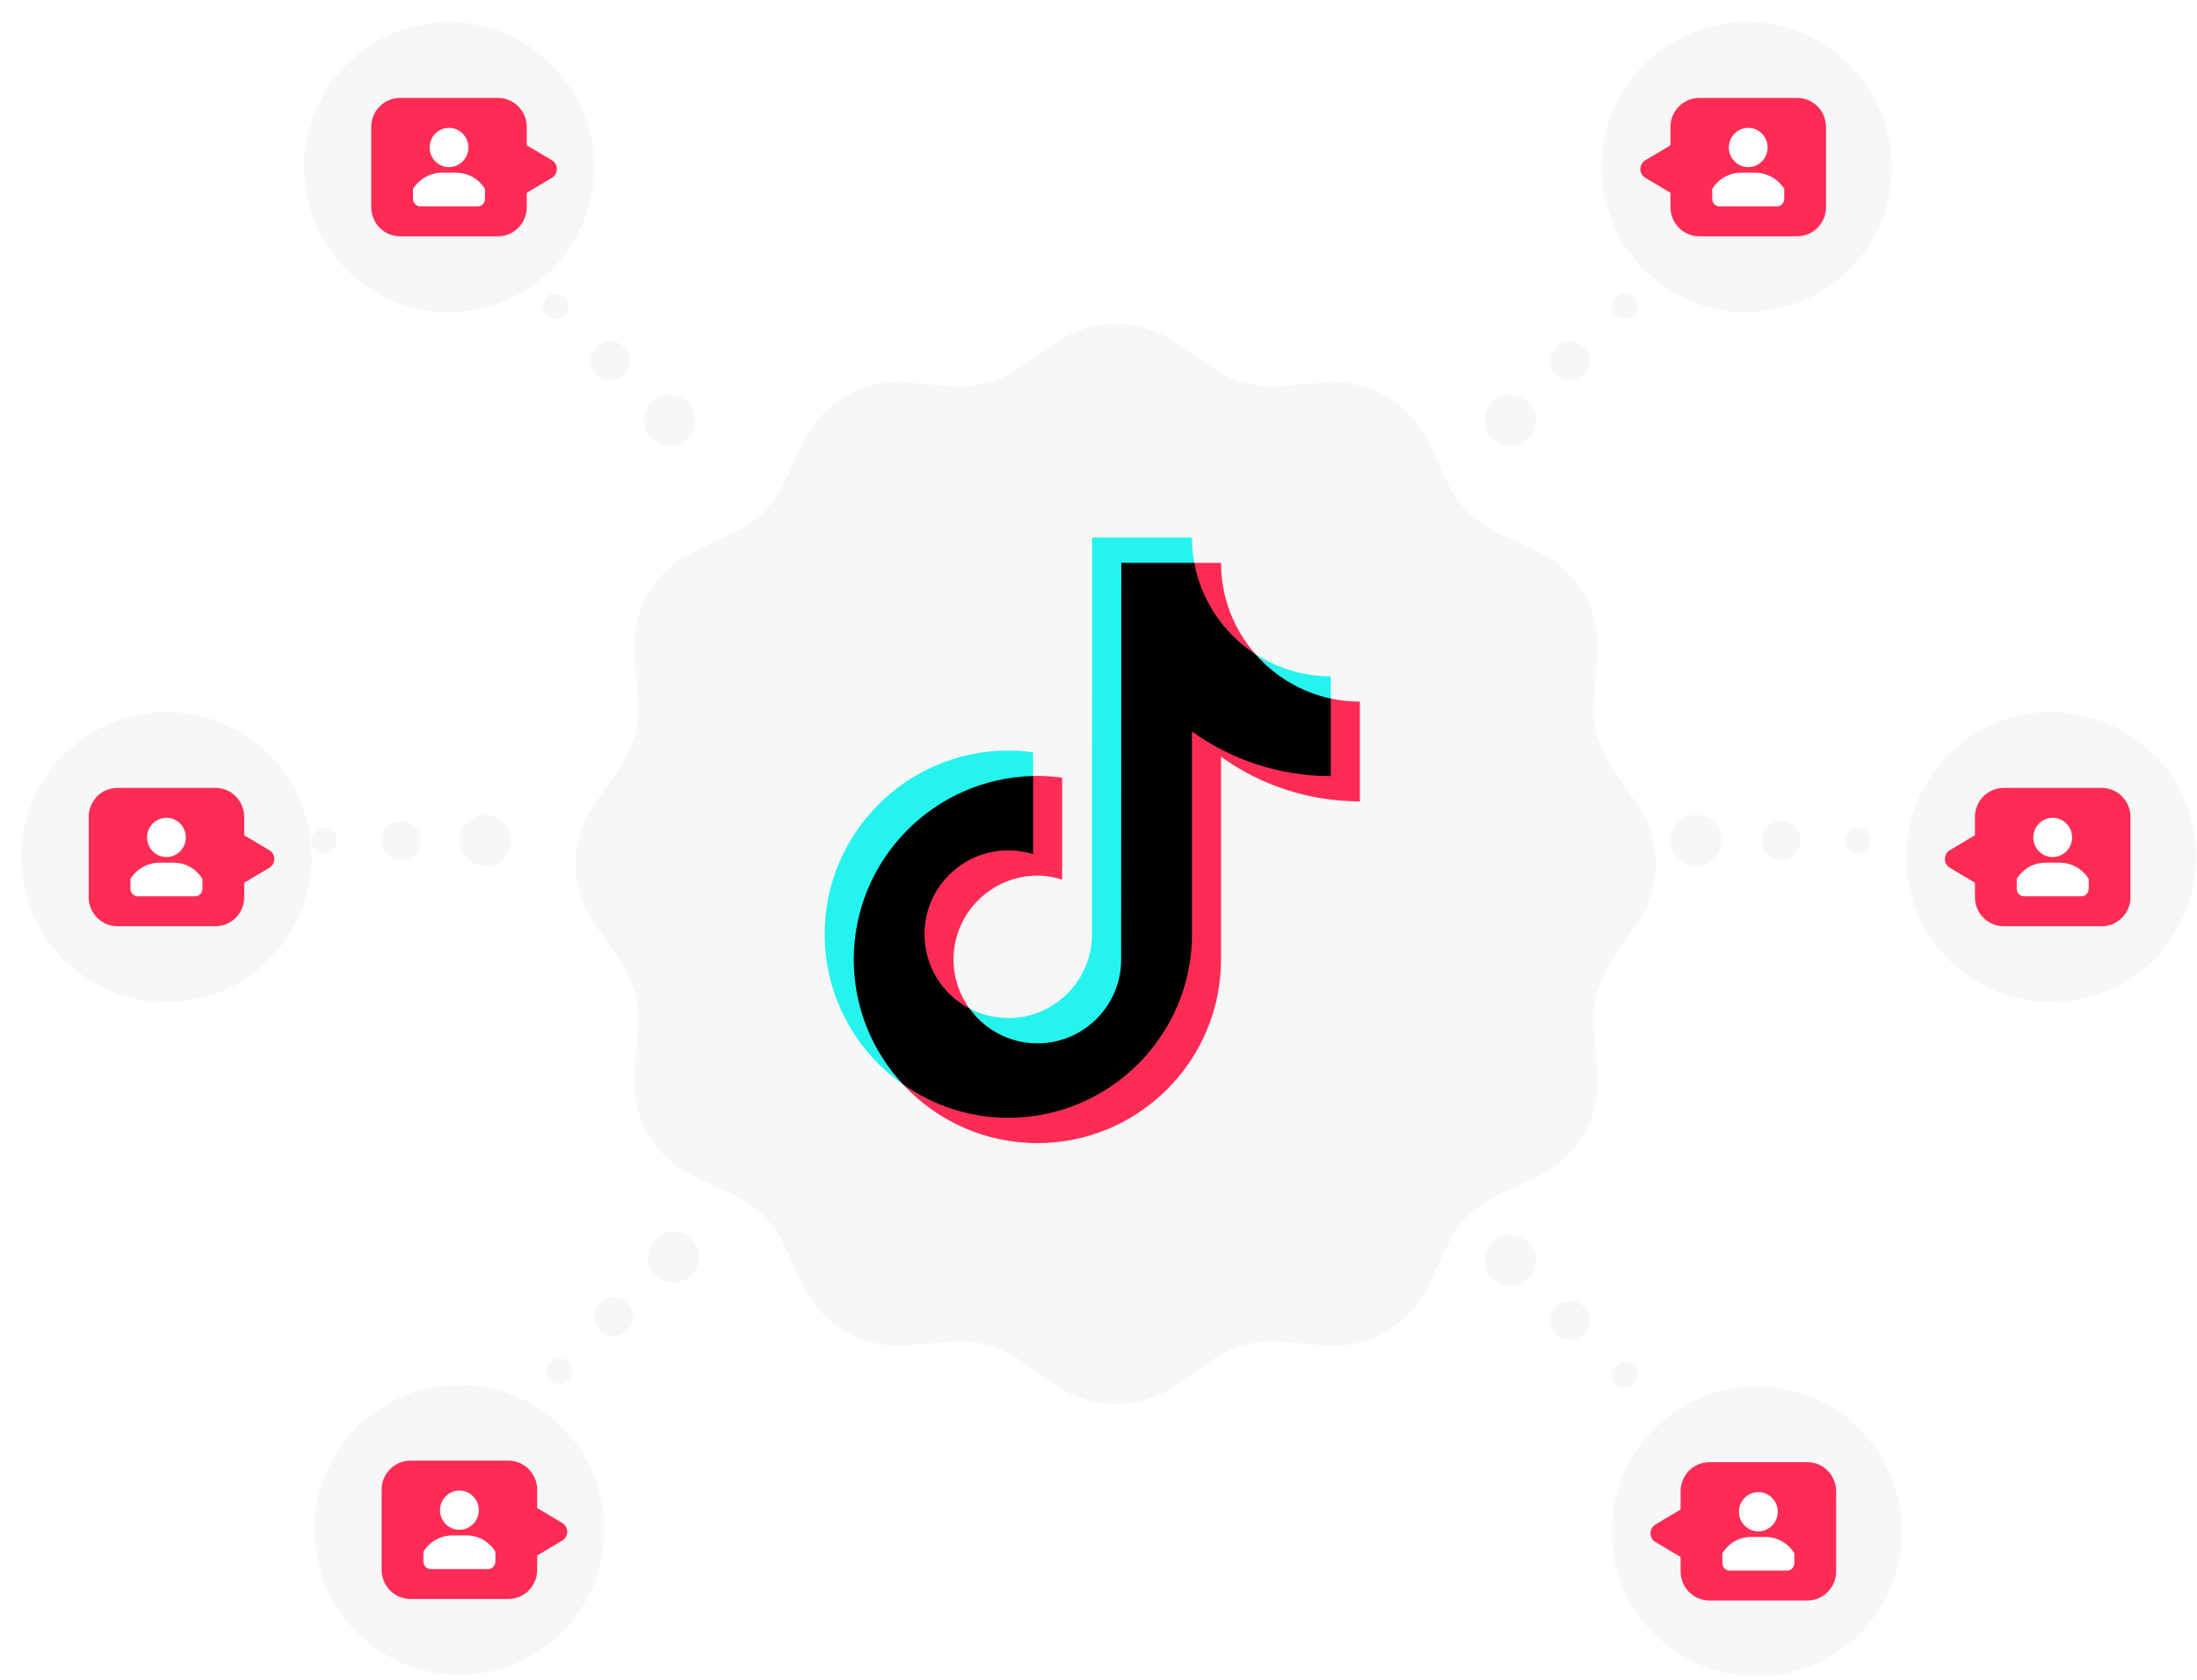 <svg width="651" height="498" viewBox="0 0 651 498" fill="none" xmlns="http://www.w3.org/2000/svg">
<circle cx="447.506" cy="373.588" r="7.599" transform="rotate(135 447.506 373.588)" fill="#F7F7F7"/>
<circle cx="465.19" cy="391.273" r="5.778" transform="rotate(135 465.19 391.273)" fill="#F7F7F7"/>
<circle cx="481.348" cy="407.432" r="3.78" transform="rotate(135 481.348 407.432)" fill="#F7F7F7"/>
<circle cx="198.487" cy="124.58" r="7.599" transform="rotate(-45 198.487 124.58)" fill="#F7F7F7"/>
<circle cx="180.804" cy="106.896" r="5.778" transform="rotate(-45 180.804 106.896)" fill="#F7F7F7"/>
<circle cx="164.646" cy="90.736" r="3.78" transform="rotate(-45 164.646 90.736)" fill="#F7F7F7"/>
<circle cx="143.879" cy="249.088" r="7.599" transform="rotate(-90 143.879 249.088)" fill="#F7F7F7"/>
<circle cx="118.87" cy="249.089" r="5.778" transform="rotate(-90 118.87 249.089)" fill="#F7F7F7"/>
<circle cx="96.019" cy="249.089" r="3.78" transform="rotate(-90 96.019 249.089)" fill="#F7F7F7"/>
<circle cx="502.677" cy="249.085" r="7.599" transform="rotate(90 502.677 249.085)" fill="#F7F7F7"/>
<circle cx="527.686" cy="249.085" r="5.778" transform="rotate(90 527.686 249.085)" fill="#F7F7F7"/>
<circle cx="550.537" cy="249.086" r="3.78" transform="rotate(90 550.537 249.086)" fill="#F7F7F7"/>
<circle cx="199.555" cy="372.537" r="7.599" transform="rotate(-135 199.555 372.537)" fill="#F7F7F7"/>
<circle cx="181.871" cy="390.219" r="5.778" transform="rotate(-135 181.871 390.219)" fill="#F7F7F7"/>
<circle cx="165.712" cy="406.377" r="3.78" transform="rotate(-135 165.712 406.377)" fill="#F7F7F7"/>
<circle cx="447.504" cy="124.579" r="7.599" transform="rotate(45 447.504 124.579)" fill="#F7F7F7"/>
<circle cx="465.188" cy="106.894" r="5.778" transform="rotate(45 465.188 106.894)" fill="#F7F7F7"/>
<circle cx="481.346" cy="90.736" r="3.78" transform="rotate(45 481.346 90.736)" fill="#F7F7F7"/>
<g filter="url(#filter0_d_454_31)">
<path d="M306.066 94.444C316.654 87.153 330.643 87.153 341.231 94.444L352.29 102.06C358.156 106.1 365.234 107.996 372.334 107.431L385.719 106.365C398.534 105.344 410.649 112.339 416.172 123.947L421.942 136.072C425.002 142.503 430.183 147.685 436.615 150.745L448.739 156.514C460.348 162.038 467.343 174.153 466.322 186.968L465.256 200.353C464.69 207.453 466.587 214.531 470.627 220.397L478.242 231.455C485.534 242.043 485.534 256.033 478.242 266.621L470.627 277.679C466.587 283.545 464.69 290.623 465.256 297.723L466.322 311.108C467.343 323.923 460.348 336.038 448.739 341.562L436.615 347.331C430.183 350.391 425.002 355.573 421.942 362.004L416.172 374.129C410.649 385.737 398.534 392.732 385.719 391.711L372.334 390.645C365.234 390.08 358.156 391.976 352.29 396.016L341.231 403.632C330.643 410.923 316.654 410.923 306.066 403.632L295.007 396.016C289.142 391.976 282.064 390.08 274.964 390.645L261.579 391.711C248.764 392.732 236.649 385.737 231.125 374.129L225.356 362.004C222.296 355.573 217.114 350.391 210.683 347.331L198.558 341.562C186.95 336.038 179.955 323.923 180.975 311.108L182.041 297.723C182.607 290.623 180.71 283.545 176.671 277.679L169.055 266.621C161.764 256.033 161.764 242.043 169.055 231.455L176.671 220.397C180.71 214.531 182.607 207.453 182.041 200.353L180.975 186.968C179.955 174.153 186.95 162.038 198.558 156.514L210.683 150.745C217.114 147.685 222.296 142.503 225.356 136.072L231.125 123.947C236.649 112.339 248.764 105.344 261.579 106.365L274.964 107.431C282.064 107.996 289.142 106.1 295.007 102.06L306.066 94.444Z" fill="#F7F7F7"/>
</g>
<g filter="url(#filter1_d_454_31)">
<path d="M87.332 249C87.332 257.505 84.811 265.818 80.086 272.89C75.361 279.961 68.645 285.472 60.788 288.727C52.931 291.981 44.285 292.833 35.944 291.174C27.602 289.515 19.941 285.419 13.927 279.406C7.913 273.392 3.818 265.73 2.159 257.389C0.5 249.048 1.351 240.402 4.606 232.545C7.86 224.687 13.372 217.972 20.443 213.247C27.514 208.522 35.828 206 44.333 206C55.737 206 66.674 210.53 74.738 218.594C82.802 226.658 87.332 237.596 87.332 249Z" fill="#F7F7F7"/>
<g clip-path="url(#clip0_454_31)">
<path d="M29.79 228.5H58.853C63.55 228.5 67.365 232.358 67.365 237.122V242.532L74.811 246.97C76.772 248.14 76.772 251.008 74.811 252.178L67.365 256.615V260.878C67.365 265.636 63.556 269.5 58.853 269.5H29.79C25.092 269.5 21.277 265.642 21.277 260.878V237.122C21.277 232.364 25.087 228.5 29.79 228.5Z" fill="#FE2C55"/>
<path d="M44.322 249C41.151 249 38.58 246.396 38.58 243.185C38.58 239.973 41.151 237.369 44.322 237.369C47.493 237.369 50.063 239.973 50.063 243.185C50.063 246.396 47.493 249 44.322 249Z" fill="white"/>
<path d="M33.655 255.647V258.397C33.655 259.601 34.632 260.63 35.771 260.63H52.873C54.011 260.63 54.989 259.601 54.989 258.397V255.472C53.034 252.379 49.941 250.658 46.354 250.658H42.284C38.864 250.658 35.604 252.379 33.649 255.472V255.647H33.655Z" fill="white"/>
</g>
</g>
<g filter="url(#filter2_d_454_31)">
<path d="M645.786 249C645.786 257.505 643.264 265.818 638.539 272.89C633.814 279.961 627.099 285.472 619.241 288.727C611.384 291.981 602.738 292.833 594.397 291.174C586.056 289.515 578.394 285.419 572.38 279.406C566.367 273.392 562.271 265.73 560.612 257.389C558.953 249.048 559.805 240.402 563.059 232.545C566.314 224.687 571.825 217.972 578.896 213.247C585.968 208.522 594.281 206 602.786 206C614.19 206 625.127 210.53 633.191 218.594C641.256 226.658 645.786 237.596 645.786 249Z" fill="#F7F7F7"/>
<g clip-path="url(#clip1_454_31)">
<path d="M617.777 228.5H588.714C584.016 228.5 580.202 232.358 580.202 237.122V242.532L572.755 246.97C570.795 248.14 570.795 251.008 572.755 252.178L580.202 256.615V260.878C580.202 265.636 584.011 269.5 588.714 269.5H617.777C622.475 269.5 626.289 265.642 626.289 260.878V237.122C626.289 232.364 622.48 228.5 617.777 228.5Z" fill="#FE2C55"/>
<path d="M603.245 249C606.416 249 608.987 246.396 608.987 243.185C608.987 239.973 606.416 237.369 603.245 237.369C600.074 237.369 597.504 239.973 597.504 243.185C597.504 246.396 600.074 249 603.245 249Z" fill="white"/>
<path d="M613.912 255.647V258.397C613.912 259.601 612.935 260.63 611.796 260.63H594.694C593.556 260.63 592.578 259.601 592.578 258.397V255.472C594.533 252.379 597.626 250.658 601.213 250.658H605.283C608.703 250.658 611.963 252.379 613.917 255.472V255.647H613.912Z" fill="white"/>
</g>
</g>
<g filter="url(#filter3_d_454_31)">
<path d="M171.058 44.525C171.058 53.03 168.536 61.344 163.811 68.415C159.086 75.486 152.37 80.998 144.513 84.252C136.656 87.507 128.01 88.358 119.669 86.699C111.328 85.04 103.666 80.945 97.652 74.931C91.639 68.917 87.543 61.255 85.884 52.914C84.225 44.573 85.076 35.927 88.331 28.07C91.586 20.213 97.097 13.497 104.168 8.772C111.24 4.047 119.553 1.525 128.058 1.525C139.462 1.525 150.399 6.056 158.463 14.12C166.528 22.184 171.058 33.121 171.058 44.525Z" fill="#F7F7F7"/>
<g clip-path="url(#clip2_454_31)">
<path d="M113.515 24.025H142.578C147.276 24.025 151.091 27.884 151.091 32.647V38.058L158.537 42.495C160.497 43.665 160.497 46.533 158.537 47.703L151.091 52.141V56.404C151.091 61.162 147.281 65.025 142.578 65.025H113.515C108.818 65.025 105.003 61.167 105.003 56.404V32.647C105.003 27.889 108.812 24.025 113.515 24.025Z" fill="#FE2C55"/>
<path d="M128.047 44.525C124.876 44.525 122.306 41.922 122.306 38.71C122.306 35.498 124.876 32.895 128.047 32.895C131.218 32.895 133.789 35.498 133.789 38.71C133.789 41.922 131.218 44.525 128.047 44.525Z" fill="white"/>
<path d="M117.38 51.172V53.922C117.38 55.126 118.358 56.155 119.496 56.155H136.598C137.737 56.155 138.714 55.126 138.714 53.922V50.998C136.759 47.905 133.667 46.184 130.079 46.184H126.009C122.589 46.184 119.329 47.905 117.375 50.998V51.172H117.38Z" fill="white"/>
</g>
</g>
<g filter="url(#filter4_d_454_31)">
<path d="M174.136 448.375C174.136 456.88 171.614 465.193 166.89 472.265C162.165 479.336 155.449 484.847 147.592 488.102C139.735 491.356 131.089 492.208 122.747 490.549C114.406 488.89 106.744 484.794 100.731 478.781C94.717 472.767 90.622 465.105 88.963 456.764C87.303 448.423 88.155 439.777 91.41 431.92C94.664 424.062 100.176 417.347 107.247 412.622C114.318 407.897 122.632 405.375 131.136 405.375C142.541 405.375 153.478 409.905 161.542 417.969C169.606 426.033 174.136 436.971 174.136 448.375Z" fill="#F7F7F7"/>
<g clip-path="url(#clip3_454_31)">
<path d="M116.594 427.875H145.657C150.354 427.875 154.169 431.733 154.169 436.497V441.907L161.615 446.345C163.575 447.515 163.575 450.383 161.615 451.553L154.169 455.99V460.253C154.169 465.011 150.36 468.875 145.657 468.875H116.594C111.896 468.875 108.081 465.017 108.081 460.253V436.497C108.081 431.739 111.89 427.875 116.594 427.875Z" fill="#FE2C55"/>
<path d="M131.126 448.375C127.955 448.375 125.384 445.771 125.384 442.56C125.384 439.348 127.955 436.744 131.126 436.744C134.297 436.744 136.867 439.348 136.867 442.56C136.867 445.771 134.297 448.375 131.126 448.375Z" fill="white"/>
<path d="M120.459 455.022V457.772C120.459 458.976 121.436 460.005 122.574 460.005H139.677C140.815 460.005 141.792 458.976 141.792 457.772V454.847C139.838 451.754 136.745 450.033 133.158 450.033H129.088C125.667 450.033 122.408 451.754 120.453 454.847V455.022H120.459Z" fill="white"/>
</g>
</g>
<g filter="url(#filter5_d_454_31)">
<path d="M555.566 44.525C555.566 53.03 553.044 61.344 548.319 68.415C543.594 75.486 536.878 80.998 529.021 84.252C521.164 87.507 512.518 88.358 504.177 86.699C495.836 85.04 488.174 80.945 482.16 74.931C476.146 68.917 472.051 61.255 470.392 52.914C468.733 44.573 469.584 35.927 472.839 28.07C476.093 20.213 481.605 13.497 488.676 8.772C495.747 4.047 504.061 1.525 512.566 1.525C523.97 1.525 534.907 6.056 542.971 14.12C551.035 22.184 555.566 33.121 555.566 44.525Z" fill="#F7F7F7"/>
<g clip-path="url(#clip4_454_31)">
<path d="M527.557 24.025H498.494C493.796 24.025 489.981 27.884 489.981 32.647V38.058L482.535 42.495C480.575 43.665 480.575 46.533 482.535 47.703L489.981 52.141V56.404C489.981 61.162 493.791 65.025 498.494 65.025H527.557C532.254 65.025 536.069 61.167 536.069 56.404V32.647C536.069 27.889 532.26 24.025 527.557 24.025Z" fill="#FE2C55"/>
<path d="M513.025 44.525C516.196 44.525 518.766 41.922 518.766 38.71C518.766 35.498 516.196 32.895 513.025 32.895C509.854 32.895 507.283 35.498 507.283 38.71C507.283 41.922 509.854 44.525 513.025 44.525Z" fill="white"/>
<path d="M523.692 51.172V53.922C523.692 55.126 522.714 56.155 521.576 56.155H504.474C503.335 56.155 502.358 55.126 502.358 53.922V50.998C504.313 47.905 507.405 46.184 510.993 46.184H515.063C518.483 46.184 521.743 47.905 523.697 50.998V51.172H523.692Z" fill="white"/>
</g>
</g>
<g filter="url(#filter6_d_454_31)">
<path d="M558.566 448.83C558.566 457.335 556.044 465.648 551.319 472.72C546.594 479.791 539.878 485.302 532.021 488.557C524.164 491.811 515.518 492.663 507.177 491.004C498.836 489.345 491.174 485.249 485.16 479.236C479.146 473.222 475.051 465.56 473.392 457.219C471.733 448.878 472.584 440.232 475.839 432.375C479.093 424.517 484.605 417.802 491.676 413.077C498.747 408.352 507.061 405.83 515.566 405.83C526.97 405.83 537.907 410.36 545.971 418.424C554.035 426.489 558.566 437.426 558.566 448.83Z" fill="#F7F7F7"/>
<g clip-path="url(#clip5_454_31)">
<path d="M530.557 428.33H501.494C496.796 428.33 492.981 432.188 492.981 436.952V442.362L485.535 446.8C483.575 447.97 483.575 450.838 485.535 452.008L492.981 456.445V460.708C492.981 465.466 496.791 469.33 501.494 469.33H530.557C535.254 469.33 539.069 465.472 539.069 460.708V436.952C539.069 432.194 535.26 428.33 530.557 428.33Z" fill="#FE2C55"/>
<path d="M516.025 448.83C519.196 448.83 521.766 446.226 521.766 443.015C521.766 439.803 519.196 437.199 516.025 437.199C512.854 437.199 510.283 439.803 510.283 443.015C510.283 446.226 512.854 448.83 516.025 448.83Z" fill="white"/>
<path d="M526.692 455.477V458.227C526.692 459.431 525.714 460.46 524.576 460.46H507.474C506.335 460.46 505.358 459.431 505.358 458.227V455.303C507.313 452.209 510.405 450.488 513.993 450.488H518.063C521.483 450.488 524.743 452.209 526.697 455.303V455.477H526.692Z" fill="white"/>
</g>
</g>
<path d="M306.105 230.152V222.972C303.707 222.648 301.26 222.436 298.775 222.436C268.769 222.436 244.357 246.847 244.357 276.853C244.357 295.259 253.56 311.554 267.583 321.406C258.53 311.679 253.148 298.655 253.148 284.358C253.148 254.776 276.686 230.827 306.105 230.14V230.152Z" fill="#25F4EE"/>
<path d="M307.391 309.369C320.777 309.369 331.853 298.568 332.352 285.295L332.465 166.982H353.917L353.879 166.807C353.43 164.372 353.18 161.863 353.18 159.303H323.611L323.561 277.79C323.062 291.064 312.148 301.702 298.763 301.702C294.605 301.702 290.684 300.666 287.237 298.843C291.758 305.099 299.087 309.357 307.379 309.357L307.391 309.369Z" fill="#25F4EE"/>
<path d="M394.324 207.377V200.435C386.07 200.435 378.378 197.975 371.923 193.779C377.667 200.372 385.471 205.479 394.324 207.377Z" fill="#25F4EE"/>
<path d="M371.923 193.778C365.629 186.548 361.808 177.121 361.808 166.807H353.754C355.84 178.07 362.657 187.735 371.923 193.778Z" fill="#FE2C55"/>
<path d="M298.775 251.781C285.077 251.781 273.764 263.156 273.764 276.854C273.764 286.394 279.346 294.686 287.25 298.856C284.303 294.773 282.542 289.778 282.542 284.359C282.542 270.661 293.693 259.51 307.391 259.51C309.951 259.51 312.398 259.935 314.721 260.659V230.478C312.323 230.154 309.876 229.941 307.391 229.941C306.954 229.941 306.529 229.966 306.105 229.979H305.992L305.918 252.83C303.595 252.105 301.335 251.781 298.775 251.781Z" fill="#FE2C55"/>
<path d="M394.324 207.027L394.187 207.002V229.828C378.853 229.828 364.605 224.783 353.005 216.454V276.853C353.005 306.859 328.781 331.121 298.775 331.121C287.175 331.121 276.424 327.612 267.583 321.406C277.522 332.082 291.682 338.775 307.391 338.775C337.397 338.775 361.808 314.364 361.808 284.358V224.271C373.409 232.6 387.606 237.495 402.94 237.495V207.926C399.981 207.926 397.109 207.601 394.324 207.014V207.027Z" fill="#FE2C55"/>
<path d="M353.192 276.865V216.779C364.793 225.108 378.99 230.002 394.324 230.002V207.027C385.471 205.129 377.667 200.371 371.923 193.778C362.657 187.735 355.977 178.07 353.892 166.807H332.252L332.202 285.294C331.703 298.567 320.789 309.206 307.403 309.206C299.112 309.206 291.77 305.111 287.262 298.855C279.345 294.697 273.939 286.405 273.939 276.853C273.939 263.155 285.089 252.004 298.787 252.004C301.347 252.004 303.795 252.429 306.117 253.153V229.977C276.698 230.664 252.986 254.789 252.986 284.357C252.986 298.667 258.542 311.691 267.595 321.406C276.436 327.612 287.187 331.27 298.787 331.27C328.793 331.27 353.205 306.859 353.205 276.853L353.192 276.865Z" fill="black"/>
<defs>
<filter id="filter0_d_454_31" x="163.587" y="88.977" width="327.124" height="327.123" filterUnits="userSpaceOnUse" color-interpolation-filters="sRGB">
<feFlood flood-opacity="0" result="BackgroundImageFix"/>
<feColorMatrix in="SourceAlpha" type="matrix" values="0 0 0 0 0 0 0 0 0 0 0 0 0 0 0 0 0 0 127 0" result="hardAlpha"/>
<feOffset dx="7" dy="7"/>
<feComposite in2="hardAlpha" operator="out"/>
<feColorMatrix type="matrix" values="0 0 0 0 0 0 0 0 0 0 0 0 0 0 0 0 0 0 0.12 0"/>
<feBlend mode="normal" in2="BackgroundImageFix" result="effect1_dropShadow_454_31"/>
<feBlend mode="normal" in="SourceGraphic" in2="effect1_dropShadow_454_31" result="shape"/>
</filter>
<filter id="filter1_d_454_31" x="1.333" y="206" width="91" height="91" filterUnits="userSpaceOnUse" color-interpolation-filters="sRGB">
<feFlood flood-opacity="0" result="BackgroundImageFix"/>
<feColorMatrix in="SourceAlpha" type="matrix" values="0 0 0 0 0 0 0 0 0 0 0 0 0 0 0 0 0 0 127 0" result="hardAlpha"/>
<feOffset dx="5" dy="5"/>
<feComposite in2="hardAlpha" operator="out"/>
<feColorMatrix type="matrix" values="0 0 0 0 0 0 0 0 0 0 0 0 0 0 0 0 0 0 0.12 0"/>
<feBlend mode="normal" in2="BackgroundImageFix" result="effect1_dropShadow_454_31"/>
<feBlend mode="normal" in="SourceGraphic" in2="effect1_dropShadow_454_31" result="shape"/>
</filter>
<filter id="filter2_d_454_31" x="559.786" y="206" width="91" height="91" filterUnits="userSpaceOnUse" color-interpolation-filters="sRGB">
<feFlood flood-opacity="0" result="BackgroundImageFix"/>
<feColorMatrix in="SourceAlpha" type="matrix" values="0 0 0 0 0 0 0 0 0 0 0 0 0 0 0 0 0 0 127 0" result="hardAlpha"/>
<feOffset dx="5" dy="5"/>
<feComposite in2="hardAlpha" operator="out"/>
<feColorMatrix type="matrix" values="0 0 0 0 0 0 0 0 0 0 0 0 0 0 0 0 0 0 0.12 0"/>
<feBlend mode="normal" in2="BackgroundImageFix" result="effect1_dropShadow_454_31"/>
<feBlend mode="normal" in="SourceGraphic" in2="effect1_dropShadow_454_31" result="shape"/>
</filter>
<filter id="filter3_d_454_31" x="85.058" y="1.525" width="91" height="91" filterUnits="userSpaceOnUse" color-interpolation-filters="sRGB">
<feFlood flood-opacity="0" result="BackgroundImageFix"/>
<feColorMatrix in="SourceAlpha" type="matrix" values="0 0 0 0 0 0 0 0 0 0 0 0 0 0 0 0 0 0 127 0" result="hardAlpha"/>
<feOffset dx="5" dy="5"/>
<feComposite in2="hardAlpha" operator="out"/>
<feColorMatrix type="matrix" values="0 0 0 0 0 0 0 0 0 0 0 0 0 0 0 0 0 0 0.12 0"/>
<feBlend mode="normal" in2="BackgroundImageFix" result="effect1_dropShadow_454_31"/>
<feBlend mode="normal" in="SourceGraphic" in2="effect1_dropShadow_454_31" result="shape"/>
</filter>
<filter id="filter4_d_454_31" x="88.136" y="405.375" width="91" height="91" filterUnits="userSpaceOnUse" color-interpolation-filters="sRGB">
<feFlood flood-opacity="0" result="BackgroundImageFix"/>
<feColorMatrix in="SourceAlpha" type="matrix" values="0 0 0 0 0 0 0 0 0 0 0 0 0 0 0 0 0 0 127 0" result="hardAlpha"/>
<feOffset dx="5" dy="5"/>
<feComposite in2="hardAlpha" operator="out"/>
<feColorMatrix type="matrix" values="0 0 0 0 0 0 0 0 0 0 0 0 0 0 0 0 0 0 0.12 0"/>
<feBlend mode="normal" in2="BackgroundImageFix" result="effect1_dropShadow_454_31"/>
<feBlend mode="normal" in="SourceGraphic" in2="effect1_dropShadow_454_31" result="shape"/>
</filter>
<filter id="filter5_d_454_31" x="469.566" y="1.525" width="91" height="91" filterUnits="userSpaceOnUse" color-interpolation-filters="sRGB">
<feFlood flood-opacity="0" result="BackgroundImageFix"/>
<feColorMatrix in="SourceAlpha" type="matrix" values="0 0 0 0 0 0 0 0 0 0 0 0 0 0 0 0 0 0 127 0" result="hardAlpha"/>
<feOffset dx="5" dy="5"/>
<feComposite in2="hardAlpha" operator="out"/>
<feColorMatrix type="matrix" values="0 0 0 0 0 0 0 0 0 0 0 0 0 0 0 0 0 0 0.12 0"/>
<feBlend mode="normal" in2="BackgroundImageFix" result="effect1_dropShadow_454_31"/>
<feBlend mode="normal" in="SourceGraphic" in2="effect1_dropShadow_454_31" result="shape"/>
</filter>
<filter id="filter6_d_454_31" x="472.566" y="405.83" width="91" height="91" filterUnits="userSpaceOnUse" color-interpolation-filters="sRGB">
<feFlood flood-opacity="0" result="BackgroundImageFix"/>
<feColorMatrix in="SourceAlpha" type="matrix" values="0 0 0 0 0 0 0 0 0 0 0 0 0 0 0 0 0 0 127 0" result="hardAlpha"/>
<feOffset dx="5" dy="5"/>
<feComposite in2="hardAlpha" operator="out"/>
<feColorMatrix type="matrix" values="0 0 0 0 0 0 0 0 0 0 0 0 0 0 0 0 0 0 0.12 0"/>
<feBlend mode="normal" in2="BackgroundImageFix" result="effect1_dropShadow_454_31"/>
<feBlend mode="normal" in="SourceGraphic" in2="effect1_dropShadow_454_31" result="shape"/>
</filter>
<clipPath id="clip0_454_31">
<rect width="55" height="41" fill="white" transform="matrix(-1 0 0 1 76.283 228.5)"/>
</clipPath>
<clipPath id="clip1_454_31">
<rect width="55" height="41" fill="white" transform="translate(571.283 228.5)"/>
</clipPath>
<clipPath id="clip2_454_31">
<rect width="55" height="41" fill="white" transform="matrix(-1 0 0 1 160.009 24.025)"/>
</clipPath>
<clipPath id="clip3_454_31">
<rect width="55" height="41" fill="white" transform="matrix(-1 0 0 1 163.087 427.875)"/>
</clipPath>
<clipPath id="clip4_454_31">
<rect width="55" height="41" fill="white" transform="translate(481.063 24.025)"/>
</clipPath>
<clipPath id="clip5_454_31">
<rect width="55" height="41" fill="white" transform="translate(484.063 428.33)"/>
</clipPath>
</defs>
</svg>

